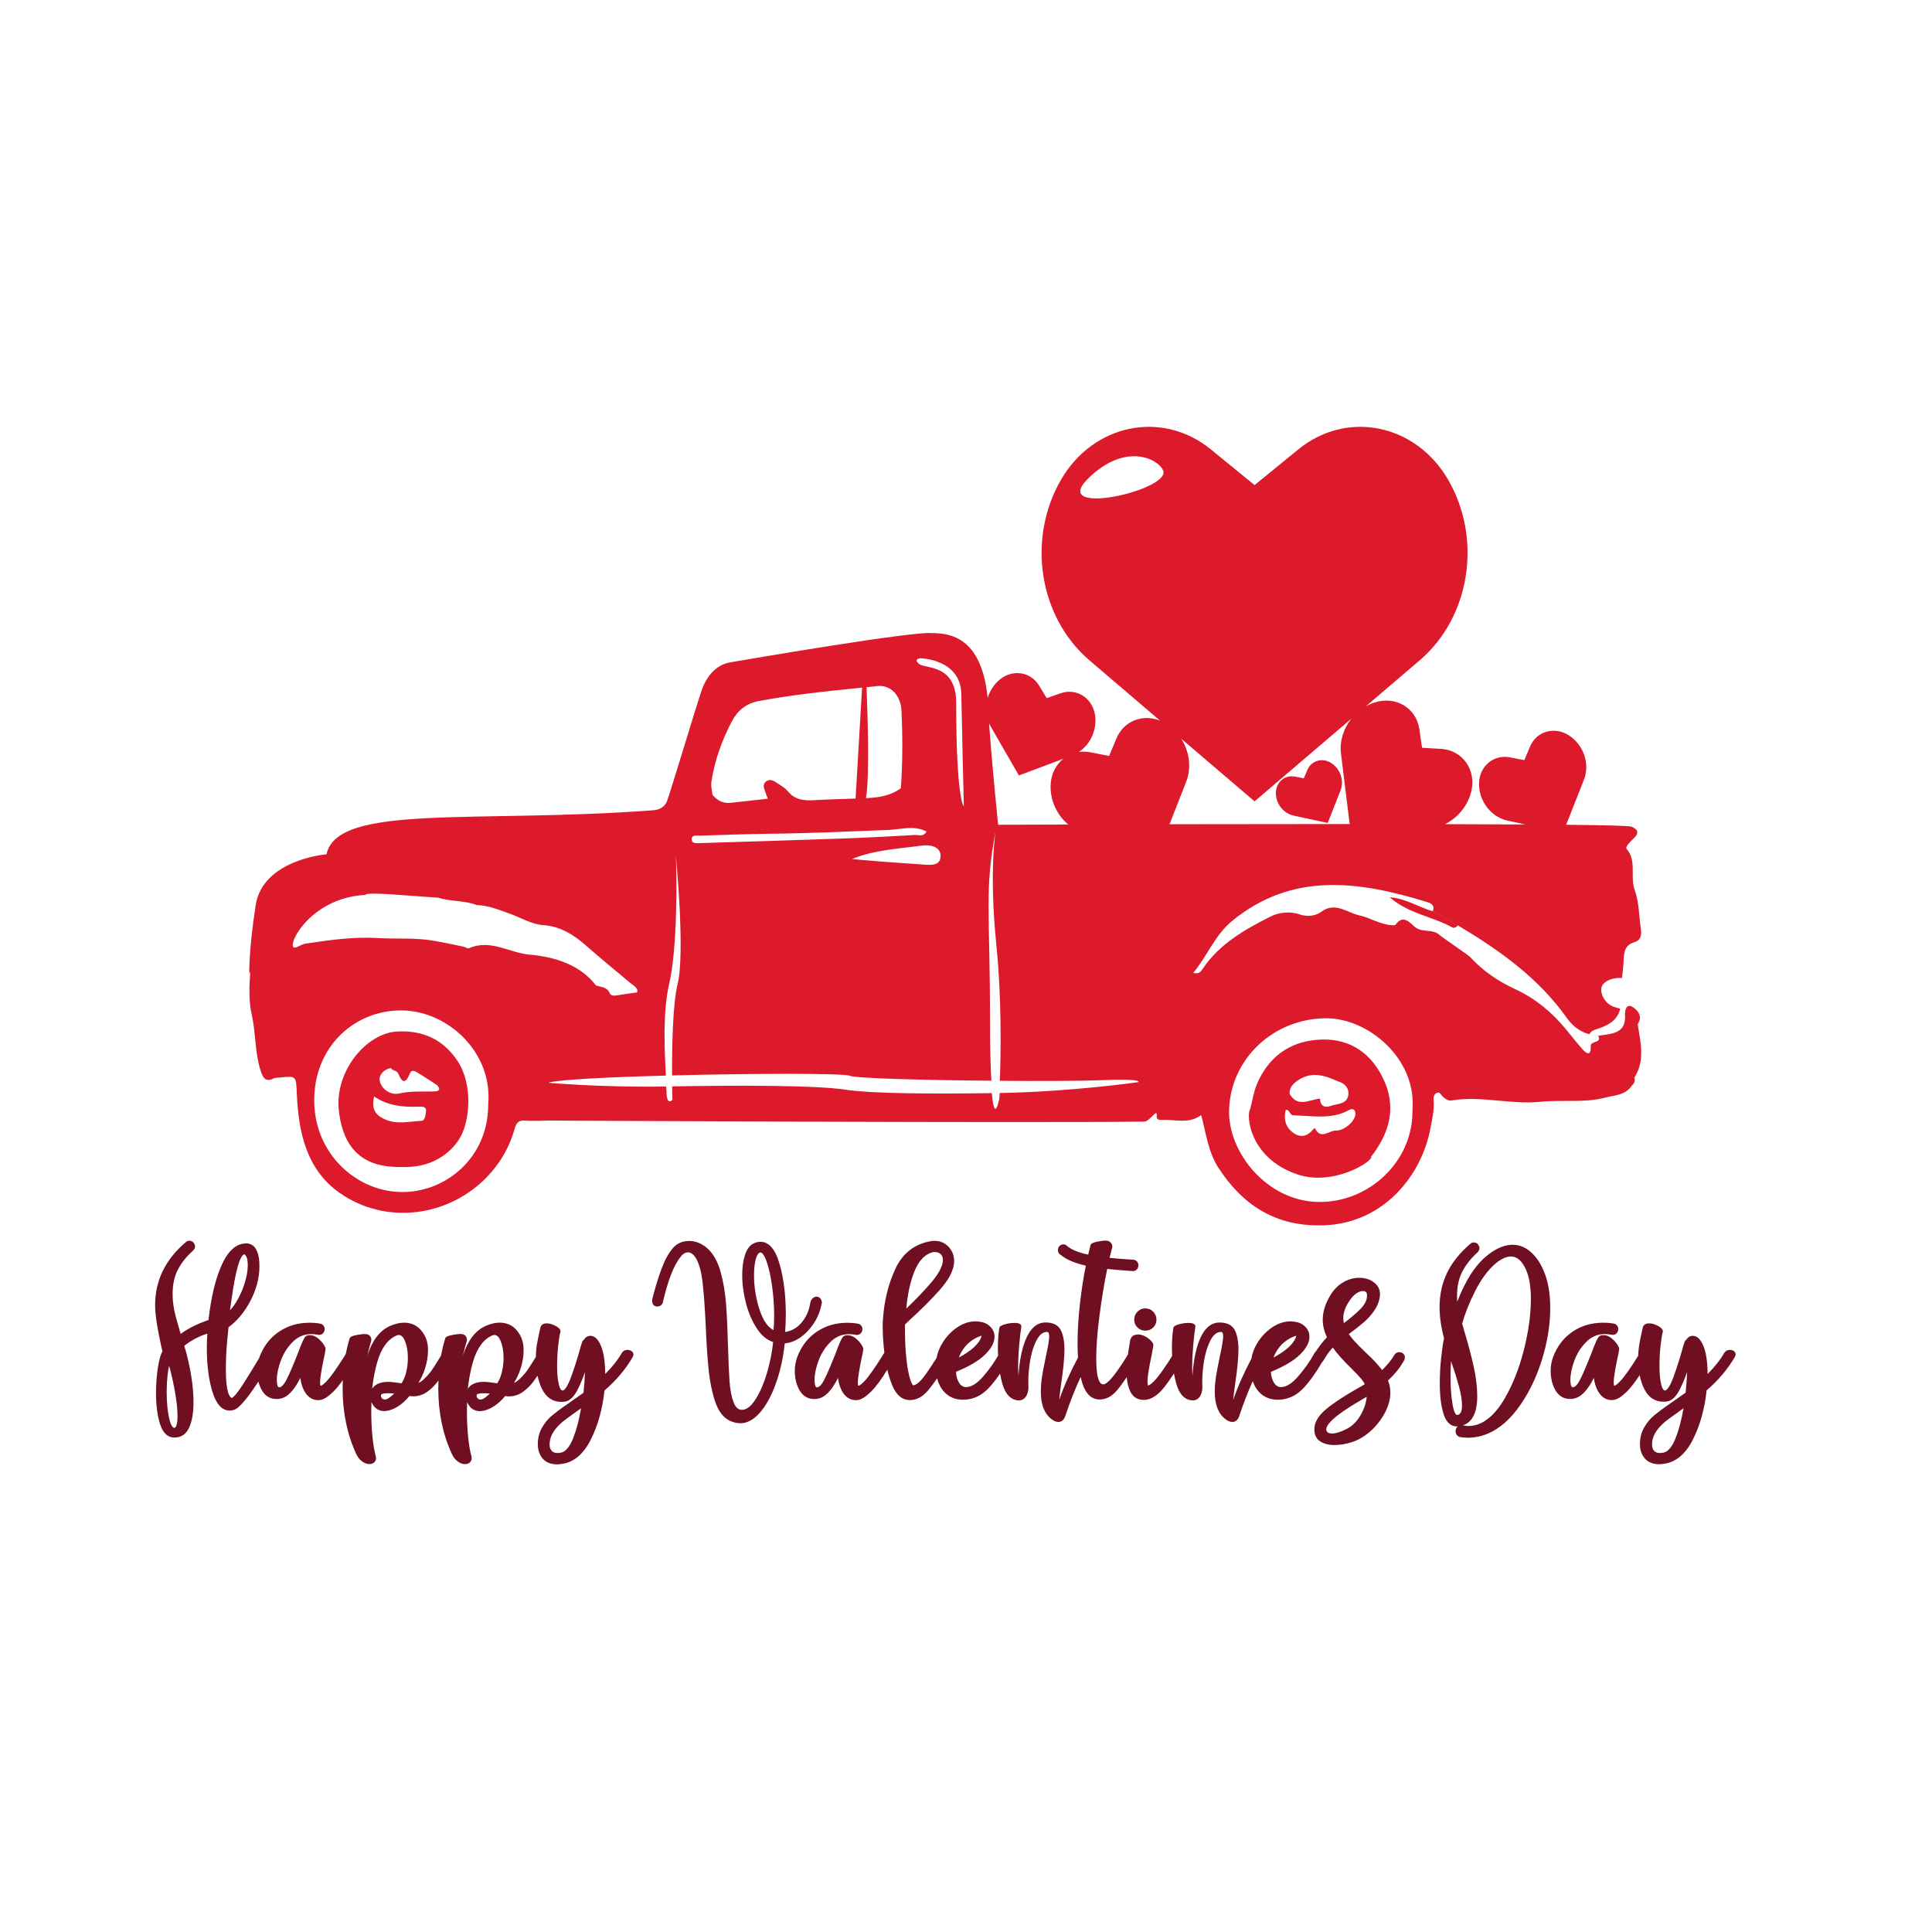 <?xml version="1.0" encoding="utf-8"?>
<!-- Generator: Adobe Illustrator 21.0.0, SVG Export Plug-In . SVG Version: 6.00 Build 0)  -->
<svg version="1.1" id="Mode_Isolation" xmlns="http://www.w3.org/2000/svg" xmlns:xlink="http://www.w3.org/1999/xlink" x="0px"
	 y="0px" viewBox="0 0 600 600" style="enable-background:new 0 0 600 600;" xml:space="preserve">
<style type="text/css">
	.st0{fill:#700F21;}
	.st1{fill:#DD192C;}
</style>
<path class="st0" d="M194.86,419.22c-0.74,0-1.33,0.3-1.73,0.91c-1.21,2.14-2.95,4.35-5.18,6.58c-0.02-4.21-0.55-7.28-1.61-9.37
	c-0.8-1.65-1.81-2.49-3.02-2.49c-0.77,0-1.42,0.38-1.94,1.14c-0.29,0.2-0.5,0.49-0.62,0.86l-0.43,1.36
	c-0.89,3.27-1.87,6.38-2.91,9.25c-1.34,3.7-2.28,4.29-2.57,4.37c-0.53,0.08-0.94-0.49-1.26-1.72c-0.39-1.5-0.58-3.49-0.58-5.92
	c0-1.99,0.11-4.02,0.31-6.03c0.21-2,0.45-3.53,0.74-4.6c0.1-0.83-0.84-1.43-1.55-1.81c-0.97-0.51-1.88-0.77-2.71-0.77
	c-1.48,0-1.89,0.88-2,1.4c-0.47,2.06-0.83,3.8-1.06,5.17c-0.2,1.13-0.31,2.44-0.34,3.86c-0.96,1.58-1.72,2.79-2.29,3.64
	c-0.7,1.07-1.61,2.14-2.7,3.18c-0.6,0.58-1.2,0.99-1.79,1.25c0.83-1.33,1.51-2.78,2.01-4.32c0.65-1.99,0.98-3.93,0.98-5.76
	c0-0.59-0.03-1.04-0.07-1.31c-0.15-1.89-0.88-3.6-2.17-5.07c-1.32-1.5-3.07-2.26-5.19-2.26c-1.38,0-2.86,0.35-4.37,1.03
	c-3.17,1.4-5.54,4.5-7.05,9.21c0.36-1.58,0.75-3.06,1.17-4.41c0.13-0.45,0.1-0.9-0.1-1.32c-0.2-0.44-0.56-0.75-1.02-0.88
	c-0.33-0.11-0.99-0.21-2.94,0.12c-1.97,0.34-2.45,0.69-2.61,1.15c-0.52,1.72-0.95,3.5-1.29,5.32c-1.09,1.79-1.94,3.15-2.55,4.08
	c-0.7,1.07-1.61,2.14-2.7,3.18c-0.6,0.58-1.2,0.99-1.79,1.25c0.83-1.33,1.51-2.78,2.01-4.32c0.65-1.99,0.98-3.93,0.98-5.76
	c0-0.59-0.03-1.04-0.07-1.31c-0.15-1.89-0.88-3.6-2.17-5.07c-1.32-1.5-3.07-2.26-5.19-2.26c-1.38,0-2.86,0.35-4.37,1.03
	c-3.17,1.4-5.54,4.5-7.05,9.21c0.36-1.58,0.75-3.06,1.17-4.41c0.13-0.45,0.1-0.9-0.1-1.32c-0.2-0.44-0.56-0.75-1.02-0.88
	c-0.33-0.11-0.99-0.21-2.94,0.12c-1.97,0.34-2.45,0.69-2.61,1.15c-0.47,1.56-0.87,3.17-1.19,4.81c-0.38,0.66-1.04,1.71-1.99,3.14
	c-0.97,1.48-1.93,2.84-2.85,4.04c-2.11,2.61-2.87,2.7-2.96,2.72c0,0-0.17-0.19-0.17-1.11c0-1.18,0.38-3.61,1.11-7.2
	c0.34-1.49,0.52-2.46,0.57-2.92c0.07-0.44-0.14-0.99-0.69-1.77c-0.47-0.67-1.06-1.29-1.76-1.84c-0.75-0.59-1.55-0.89-2.37-0.89
	c-0.46,0-0.82,0.07-1.04,0.18c-0.29,0.11-0.64,0.4-1.24,1.72c-0.41,0.88-0.94,2.24-1.6,4.01c-1.35,3.45-2.49,6.1-3.39,7.87
	c-0.8,1.58-1.6,2.42-2.3,2.42c-0.66,0-0.73-1.64-0.73-2.35c0-1.76,0.43-3.79,1.27-6.04c0.84-2.24,2.1-4.18,3.74-5.79
	c1.62-1.58,3.49-2.35,5.72-2.35c0.67,0,1.34,0.07,1.99,0.2c0.59,0.13,1.12,0,1.54-0.37c0.39-0.36,0.6-0.85,0.6-1.42
	c0-0.34-0.12-0.69-0.34-1.01c-0.25-0.35-0.6-0.57-1.01-0.64c-1.02-0.19-2.17-0.29-3.41-0.29c-3.52,0-6.7,0.94-9.45,2.8
	c-2.76,1.86-4.79,4.52-6.05,7.9c-0.03,0.09-0.05,0.17-0.08,0.26c-1.62,2.74-3.34,5.54-5.14,8.33c-2.58,4-3.36,4.06-3.42,4.06
	c-0.67-0.29-1.79-1.82-1.79-8.8c0-2.93,0.13-5.83,0.39-8.61c0.26-2.84,0.38-4.05,0.43-4.54c2.69-1.96,4.98-4.71,6.8-8.18
	c1.86-3.56,2.81-7.16,2.81-10.7c0-1.12-0.05-1.93-0.15-2.47c-0.47-3.11-1.81-4.68-3.98-4.68c-3.08,0-5.66,2.31-7.67,6.87
	c-1.91,4.32-3.26,10.02-4.02,16.92c-3.36,1.12-6.26,2.57-8.64,4.3c-0.64-2.12-1.15-3.93-1.53-5.37c-0.41-1.56-0.69-3.02-0.83-4.37
	c-0.09-0.62-0.14-1.54-0.14-2.74c0-2.9,0.56-5.44,1.66-7.53c1.11-2.11,2.67-4.06,4.66-5.82c0.43-0.43,0.65-0.89,0.65-1.36
	c0-0.3-0.12-0.63-0.35-0.97c-0.2-0.35-0.61-0.76-1.45-0.76c-0.42,0-0.8,0.15-1.05,0.41c-6.34,5.34-9.56,11.92-9.56,19.56
	c0,1.29,0.12,2.83,0.36,4.56c0.1,0.91,0.39,2.58,0.89,5.08c0.46,2.29,0.8,3.85,1.03,4.76c-0.55,0.89-1.01,2.49-1.39,4.87
	c-0.4,2.51-0.61,5.21-0.61,8.04c0,3.84,0.42,7.09,1.26,9.67c0.9,2.77,2.38,4.17,4.42,4.17c2.15,0,3.71-1.07,4.65-3.17
	c0.87-1.96,1.31-4.58,1.31-7.79c0-3.77-0.53-8.01-1.56-12.57c-0.31-1.51-0.75-3.18-1.31-4.98c2.22-1.72,4.62-2.98,7.16-3.76
	c-0.1,1.45-0.15,2.93-0.15,4.41c0,5.29,0.58,9.85,1.71,13.57c1.2,3.92,3.01,5.91,5.37,5.91c1.08,0,2.05-0.4,2.9-1.2
	c1.76-1.67,3.78-4.3,6.03-7.82c0.25,0.98,0.61,1.9,1.09,2.73c1.04,1.79,2.57,2.7,4.55,2.7c0.42,0,0.74-0.03,0.92-0.08
	c2.33-0.31,4.46-2.43,6.48-6.48c0.16,1.51,0.56,2.86,1.22,4.06c1.04,1.89,2.5,2.85,4.34,2.85c1.11,0,2.3-0.54,3.52-1.61l1.15-1.01
	c0.92-0.92,1.91-2.14,2.95-3.61c-0.04,0.86-0.06,1.72-0.06,2.59c0,7.41,1.41,14.24,4.2,20.29c0.46,1.02,1.08,1.82,1.83,2.36
	c0.77,0.56,1.53,0.84,2.25,0.84c0.72,0,1.29-0.23,1.68-0.68c0.4-0.47,0.51-1.08,0.32-1.83c-0.41-1.47-0.75-3.44-1-5.86
	c-0.25-2.43-0.38-5.05-0.38-7.79c0-1.06,0.02-2.11,0.07-3.13c0.19,0.52,0.48,1,0.85,1.44c0.78,0.92,1.83,1.39,3.12,1.39
	c0.26,0,0.69-0.05,1.29-0.15l0.05-0.01c2.33-0.62,4.51-2.14,6.49-4.52c0.52,0.07,0.89,0.1,1.11,0.1c1.61,0,3.09-0.47,4.39-1.4
	c1.26-0.89,2.39-2.01,3.36-3.32c0.05-0.06,0.1-0.14,0.14-0.2c-0.03,0.82-0.06,1.65-0.06,2.49c0,7.41,1.41,14.24,4.2,20.29
	c0.46,1.02,1.08,1.82,1.83,2.36c0.77,0.56,1.53,0.84,2.25,0.84s1.29-0.23,1.68-0.68c0.4-0.47,0.51-1.08,0.32-1.83
	c-0.41-1.47-0.75-3.44-1-5.86c-0.25-2.43-0.38-5.05-0.38-7.79c0-1.06,0.02-2.11,0.07-3.13c0.19,0.52,0.48,1,0.85,1.44
	c0.78,0.92,1.83,1.39,3.12,1.39c0.26,0,0.69-0.05,1.29-0.15l0.05-0.01c2.33-0.62,4.51-2.14,6.49-4.52c0.52,0.07,0.89,0.1,1.11,0.1
	c1.61,0,3.09-0.47,4.39-1.4c1.26-0.89,2.39-2.01,3.36-3.32c0.36-0.49,0.77-1.08,1.19-1.71c0.32,1.51,0.79,2.91,1.42,4.17
	c1.31,2.63,3.32,3.96,5.97,3.96c0.5,0,0.88-0.03,1.13-0.08c1.52-0.22,2.85-1.52,4.07-3.99c0.73-1.48,1.46-3.21,2.15-5.15
	c-0.08,2.16-0.24,4.31-0.47,6.4l-5.08,3.58c-1.93,1.31-3.5,2.49-4.69,3.48c-1.22,1.02-2.27,2.29-3.11,3.77
	c-0.87,1.51-1.3,3.24-1.3,5.16c0,1.77,0.51,3.26,1.5,4.43c1.02,1.2,2.54,1.81,4.53,1.81c0.31,0,0.79-0.05,1.48-0.15
	c3.69-0.49,6.72-3.07,9-7.65c2.2-4.42,3.6-9.51,4.19-15.14c3.62-3.09,6.56-6.57,8.76-10.36c0.47-0.84,0.16-1.39-0.07-1.64
	C195.97,419.41,195.48,419.22,194.86,419.22z M148.51,432.86c0.22-0.08,0.69-0.18,1.71-0.18c0.63,0,1.26,0.04,1.88,0.11
	c-0.1,0.09-0.2,0.19-0.31,0.3c-0.47,0.45-0.94,0.83-1.41,1.14c-0.73,0.48-1.5,0.6-2.02,0.05c-0.23-0.25-0.35-0.51-0.35-0.8
	C148.01,433.21,148.09,433,148.51,432.86z M118.8,432.86c0.22-0.08,0.69-0.18,1.71-0.18c0.63,0,1.26,0.04,1.88,0.11
	c-0.1,0.09-0.2,0.19-0.31,0.3c-0.47,0.45-0.94,0.83-1.41,1.14c-0.73,0.48-1.51,0.6-2.02,0.05c-0.23-0.25-0.35-0.51-0.35-0.8
	C118.3,433.21,118.38,433,118.8,432.86z M75.83,389.54c0.46,0.17,0.76,0.83,0.92,1.32c0.13,0.67,0.2,1.37,0.2,2.08
	c0,1.72-0.35,3.66-1.03,5.78c-0.69,2.13-1.57,4.05-2.62,5.72c-0.66,1.05-1.29,1.88-1.89,2.47c0.12-0.88,0.3-2.14,0.56-3.77
	c0.51-3.85,1.15-7.17,1.89-9.86C74.73,390.13,75.52,389.61,75.83,389.54z M54.12,443.44c-0.27,0-0.97-0.29-1.59-3
	c-0.51-2.22-0.76-4.92-0.76-8.01c0-1.99,0.11-3.91,0.31-5.71c0.11-0.97,0.25-1.83,0.43-2.58c0.56,1.94,1.1,4.25,1.61,6.91
	c0.67,3.47,1.01,6.4,1.01,8.7C55.13,442.06,54.75,443.44,54.12,443.44z M117.12,423.14c1.24-4.37,3.26-7.19,6-8.38
	c0.26-0.11,0.5-0.17,0.7-0.17c0.29,0,1.19,0,1.97,1.92c0.58,1.43,0.88,3.19,0.88,5.22c0,1.54-0.18,3.06-0.55,4.52
	c-0.33,1.3-0.8,2.42-1.42,3.35c-1.94-0.3-3.29-0.45-4.12-0.45c-1.04,0-1.93,0.13-2.63,0.38c-1.01,0.32-1.77,0.85-2.26,1.59
	c-0.04,0.06-0.08,0.13-0.12,0.2C115.89,428.39,116.41,425.66,117.12,423.14z M146.83,423.14c1.24-4.37,3.26-7.19,6-8.38
	c0.26-0.11,0.5-0.17,0.7-0.17c0.29,0,1.19,0,1.97,1.92c0.58,1.43,0.88,3.19,0.88,5.22c0,1.54-0.18,3.06-0.55,4.52
	c-0.33,1.3-0.8,2.42-1.42,3.35c-1.94-0.3-3.29-0.45-4.12-0.45c-1.04,0-1.93,0.13-2.63,0.38c-1.01,0.32-1.77,0.85-2.26,1.59
	c-0.04,0.06-0.08,0.13-0.12,0.2C145.6,428.39,146.12,425.66,146.83,423.14z M180.46,437.35c-0.63,3.66-1.46,6.79-2.47,9.31
	c-1.07,2.67-2.33,4.17-3.71,4.46c-0.66,0.11-0.97,0.13-1.11,0.13c-0.83,0-1.44-0.23-1.85-0.7c-0.43-0.49-0.64-1.12-0.64-1.93
	c0-1.39,0.43-2.76,1.29-4.07c0.88-1.35,2.19-2.66,3.91-3.9h0c1.78-1.29,2.84-2.05,3.16-2.29L180.46,437.35z M252.83,410.83
	c1.21-1.88,2.01-3.99,2.4-6.25l0.01-0.07l-0.01-0.08c-0.06-0.54-0.24-0.97-0.54-1.27c-0.62-0.62-1.56-0.65-2.33,0.06
	c-0.37,0.34-0.61,0.8-0.73,1.41c-0.36,2.42-1.3,4.52-2.8,6.24c-1.35,1.55-2.99,2.47-5.01,2.8c0.14-1.56,0.22-3.39,0.22-5.44
	c0-5.84-0.63-11.06-1.89-15.53c-1.31-4.68-3.32-7.05-5.97-7.05c-0.74,0-1.48,0.18-2.21,0.55c-1.16,0.58-2.05,1.79-2.63,3.59
	c-0.55,1.71-0.84,3.79-0.84,6.19c0,2.85,0.4,5.81,1.18,8.8c0.79,3,1.94,5.65,3.42,7.87c1.41,2.12,3.1,3.51,5.01,4.14
	c-0.34,3.19-0.99,6.42-1.94,9.63c-0.99,3.34-2.21,6.13-3.63,8.31c-1.34,2.06-2.73,3.1-4.13,3.1c-1.13,0-1.97-0.74-2.56-2.26
	c-0.66-1.68-1.08-3.82-1.27-6.35c-0.19-2.59-0.35-6.28-0.49-10.99c-0.14-5.32-0.34-9.76-0.6-13.19c-0.26-3.44-0.82-6.78-1.67-9.92
	c-0.87-3.21-2.22-5.67-4.02-7.33c-0.79-0.74-1.7-1.34-2.69-1.76c-1-0.43-2.05-0.64-3.1-0.64c-2.03,0-3.7,0.72-4.98,2.15
	c-1.35,1.54-2.55,3.72-3.58,6.47c-1.01,2.71-1.98,5.86-2.88,9.45c-0.1,0.83,0.02,1.43,0.37,1.82c0.19,0.21,0.54,0.47,1.15,0.47
	c0.77,0,1.35-0.35,1.68-1l0.04-0.12c1.57-6.88,3.43-11.69,5.53-14.29c1.51-1.92,3.25-1.92,4.68,0.23c1.03,1.66,1.75,4.16,2.14,7.42
	c0.4,3.34,0.74,8.03,1.02,13.93c0.23,5.58,0.54,10.21,0.92,13.76c0.38,3.59,1.06,6.85,2.03,9.69c1,2.95,2.53,4.92,4.55,5.88
	c1.1,0.5,2.17,0.75,3.18,0.75c0.71,0,1.38-0.1,2-0.31c1.88-0.64,3.68-2.16,5.33-4.49c1.62-2.29,3.03-5.25,4.19-8.8
	c1.12-3.41,1.9-7.18,2.33-11.2c1.62-0.14,3.23-0.74,4.78-1.79C250.16,414.24,251.62,412.71,252.83,410.83z M236.18,388.97
	c0.27,0,0.98,0.26,1.85,2.67c0.71,1.98,1.29,4.54,1.73,7.64c0.44,3.11,0.66,6.23,0.66,9.29c0,1.71-0.07,3.22-0.2,4.51
	c-1.74-0.88-3.16-2.89-4.21-5.99c-1.22-3.56-1.84-7.3-1.84-11.13c0-2.14,0.22-3.91,0.64-5.26
	C235.08,389.91,235.52,388.97,236.18,388.97z M353.23,407.38c0.67-0.7,1.48-1.05,2.43-1.05c0.99,0,1.83,0.35,2.5,1.05l0,0
	c0.66,0.69,0.99,1.51,0.99,2.45c0,0.94-0.34,1.76-1,2.42c-0.67,0.67-1.5,1-2.49,1c-0.94,0-1.76-0.34-2.42-1
	c-0.66-0.66-1-1.48-1-2.42C352.23,408.9,352.57,408.07,353.23,407.38z M434.58,419.93c-0.66,0-1.18,0.28-1.52,0.83
	c-0.88,1.51-2.17,3.1-3.83,4.73c-1.13-1.54-2.9-3.43-5.27-5.62c-1.35-1.3-2.44-2.4-3.25-3.29c-0.68-0.73-1.29-1.49-1.81-2.26
	c1.88-1.42,3.42-2.63,4.58-3.62c1.28-1.08,2.41-2.35,3.37-3.77c0.98-1.45,1.56-3.02,1.71-4.67c0.11-1.59-0.5-2.91-1.79-3.94
	c-1.24-0.99-2.81-1.49-4.67-1.49c-1.73,0-3.43,0.49-5.06,1.45c-1.62,0.96-3.02,2.43-4.14,4.39c-1.4,2.46-2.11,4.87-2.11,7.17
	c0,1.79,0.44,3.63,1.3,5.46c-1.24,1.31-2.4,2.8-3.5,4.46c-0.15,0.15-0.29,0.32-0.41,0.53c-1.25,2.3-2.91,4.68-4.93,7.05
	c-1.95,2.28-3.78,3.44-5.43,3.44c-0.89,0-1.61-0.45-2.19-1.37c-0.57-0.91-0.89-2.04-0.93-3.37c4.05-1.67,7.06-3.45,8.95-5.29
	c2-1.95,3.01-3.82,3.01-5.56c0-1.12-0.36-2.1-1.08-2.92c-0.7-0.81-1.56-1.35-2.59-1.62c-0.99-0.2-1.69-0.29-2.15-0.29
	c-2.03,0-3.98,0.64-5.8,1.89c-1.79,1.23-3.28,2.79-4.44,4.63c-1.07,1.7-1.72,3.41-1.98,5.09c-2.42,4.57-4.31,8.87-5.64,12.83
	c0.09-1.09,0.28-2.68,0.57-4.74c0.7-4.74,1.06-8.39,1.06-10.85c0-2.56-0.37-4.61-1.11-6.08c-0.8-1.6-2.41-2.41-4.78-2.41
	c-2.72,0-4.84,1.92-6.31,5.69c-1.11,2.86-1.8,6.5-2.07,10.85c-0.06-0.76-0.1-1.7-0.1-2.85c0-2,0.11-4.21,0.32-6.57
	c0.21-2.38,0.43-4.31,0.66-5.7c0.06-0.27,0-0.54-0.17-0.75c-0.3-0.37-0.91-0.54-1.98-0.54c-0.94,0-1.91,0.14-2.89,0.41
	c-0.89,0.25-1.8,0.6-1.8,1.24c-0.28,1.71-0.43,3.8-0.43,6.21c0,0.8,0.03,1.58,0.07,2.35c-0.84,1.45-1.96,3.15-3.35,5.09
	c-2.13,2.97-3.37,3.87-4.1,4.16c0,0-0.21-0.2-0.21-1.31c0-1.46,0.45-4.26,1.33-8.35l0.49-2.74c0.09-0.43-0.14-0.9-0.74-1.53
	c-0.48-0.51-1.09-0.96-1.79-1.34c-1.17-0.62-2.35-0.79-3.55-0.34c-0.38,0.15-0.7,0.53-1.06,1.24l-0.33,1.91
	c-0.17,0.97-0.31,1.89-0.43,2.78c-0.9,1.56-2.04,3.33-3.42,5.27h0c-1.49,2.1-2.72,3.4-3.67,3.88c-0.21,0.1-0.41,0.15-0.61,0.15
	c-0.8,0-2.14-1.04-2.14-7.98c0-3.76,0.35-8.36,1.05-13.66c0.67-5.13,1.47-9.9,2.36-14.2c2.11,0.22,4.75,0.44,7.8,0.65
	c0.48,0.07,0.94-0.07,1.32-0.42c0.37-0.34,0.56-0.77,0.56-1.17c0.07-0.47-0.06-0.92-0.36-1.3c-0.29-0.36-0.69-0.58-1.2-0.65
	l-1.53-0.07c-2.69-0.19-4.65-0.36-5.85-0.49l0.75-3.01c0.15-0.39,0.21-0.98-0.3-1.61c-0.38-0.48-0.92-0.73-1.55-0.73
	c-0.79,0-1.71,0.11-2.75,0.33c-1.29,0.27-1.87,0.55-2.07,1.07l-0.72,2.95c-3.23-0.68-5.53-1.66-6.83-2.93l-0.13-0.09
	c-0.41-0.21-0.86-0.23-1.34-0.06c-0.49,0.18-0.83,0.53-0.95,0.96c-0.2,0.46-0.21,0.92-0.04,1.36c0.16,0.42,0.46,0.73,0.88,0.93
	c1.63,1.37,4.21,2.46,7.68,3.26c-0.71,3.4-1.31,7.28-1.8,11.53c-0.52,4.49-0.78,8.76-0.78,12.7c0,1.52,0.05,2.94,0.14,4.29
	c-2.51,4.71-4.47,9.13-5.84,13.2c0.09-1.09,0.28-2.68,0.57-4.74c0.71-4.74,1.06-8.39,1.06-10.85c0-2.56-0.37-4.61-1.11-6.08
	c-0.8-1.6-2.41-2.41-4.78-2.41c-2.72,0-4.84,1.92-6.31,5.69c-1.11,2.86-1.8,6.5-2.07,10.85c-0.06-0.76-0.1-1.69-0.1-2.84
	c0-2,0.11-4.21,0.31-6.57c0.21-2.38,0.43-4.3,0.66-5.7c0.06-0.27,0-0.54-0.17-0.75c-0.3-0.37-0.91-0.54-1.98-0.54
	c-0.94,0-1.91,0.14-2.89,0.41c-0.89,0.25-1.8,0.6-1.8,1.24c-0.28,1.71-0.43,3.8-0.43,6.21c0,0.79,0.03,1.54,0.07,2.3
	c-1.19,2.08-2.69,4.2-4.51,6.33c-1.95,2.28-3.78,3.44-5.44,3.44c-0.89,0-1.61-0.45-2.19-1.37c-0.57-0.91-0.88-2.04-0.93-3.37
	c4.05-1.67,7.06-3.45,8.95-5.29c2-1.95,3.01-3.82,3.01-5.56c0-1.12-0.36-2.1-1.08-2.92c-0.7-0.81-1.56-1.35-2.59-1.62
	c-0.99-0.2-1.69-0.29-2.15-0.29c-2.03,0-3.98,0.64-5.8,1.89c-1.79,1.23-3.28,2.79-4.44,4.63c-1.02,1.61-1.65,3.22-1.93,4.81
	c-0.91,1.48-2,3.14-3.27,4.95c-1.93,2.76-3.17,3.47-3.96,3.6c0,0-0.39-0.09-0.93-1.74c-0.5-1.53-0.91-3.68-1.21-6.4
	c-0.3-2.73-0.45-5.67-0.45-8.74v-2.02l1.37-1.31c3.75-3.42,6.94-6.61,9.47-9.48c2.6-2.93,4.06-5.61,4.36-7.99l0.07-0.89
	c0-1.73-0.58-3.23-1.73-4.45c-1.16-1.23-2.6-1.86-4.3-1.86c-0.51,0-0.89,0.03-1.15,0.08c-5.09,0.87-8.81,3.76-11.06,8.58
	c-2.2,4.71-3.51,10.05-3.88,15.83c-0.05,0.4-0.07,1.14-0.07,2.25c0,2.47,0.18,5.16,0.52,8.02c-0.08,0.1-0.17,0.19-0.24,0.31
	c-0.37,0.65-1.05,1.73-2.02,3.21c-0.97,1.48-1.93,2.84-2.85,4.04c-2.11,2.61-2.87,2.7-2.96,2.72c0,0-0.17-0.19-0.17-1.11
	c0-1.18,0.38-3.61,1.11-7.2c0.34-1.49,0.52-2.46,0.57-2.92c0.07-0.44-0.14-0.99-0.69-1.77c-0.47-0.67-1.06-1.29-1.76-1.84
	c-0.75-0.59-1.55-0.89-2.37-0.89c-0.46,0-0.82,0.07-1.04,0.18c-0.29,0.11-0.64,0.4-1.24,1.72c-0.41,0.88-0.94,2.24-1.6,4.01
	c-1.35,3.45-2.49,6.1-3.39,7.87c-0.8,1.58-1.6,2.42-2.3,2.42c-0.66,0-0.73-1.64-0.73-2.35c0-1.76,0.43-3.79,1.27-6.04
	c0.84-2.24,2.1-4.18,3.74-5.79c1.62-1.58,3.49-2.35,5.72-2.35c0.67,0,1.34,0.07,1.99,0.2c0.59,0.13,1.13,0,1.54-0.37
	c0.39-0.36,0.6-0.85,0.6-1.42c0-0.34-0.12-0.69-0.34-1.01c-0.25-0.35-0.6-0.57-1.01-0.64c-1.02-0.19-2.17-0.29-3.41-0.29
	c-3.52,0-6.7,0.94-9.45,2.8c-2.76,1.86-4.79,4.52-6.05,7.9c-0.49,1.32-0.74,2.76-0.74,4.27c0,2.29,0.5,4.31,1.48,6.01
	c1.04,1.79,2.57,2.7,4.55,2.7c0.42,0,0.74-0.03,0.92-0.08c2.33-0.31,4.46-2.43,6.48-6.48c0.16,1.51,0.56,2.86,1.22,4.06
	c1.04,1.89,2.5,2.85,4.34,2.85c1.11,0,2.3-0.54,3.52-1.61l1.15-1.01c1.52-1.52,3.23-3.83,5.07-6.85c0.42,1.8,0.95,3.48,1.59,4.99
	c1.16,2.72,2.77,4.2,4.8,4.41c0.23,0.03,0.46,0.04,0.69,0.04c2.03,0,3.9-1.01,5.59-3.01c0.9-1.07,1.84-2.33,2.8-3.77
	c0.37,1.5,0.99,2.8,1.87,3.87c1.53,1.86,3.6,2.8,6.15,2.8c3.1,0,5.83-1.25,8.1-3.73c1.15-1.25,2.29-2.71,3.43-4.38
	c0.2,1.11,0.43,2.18,0.72,3.18c0.98,3.36,2.71,5.09,5.13,5.14c0.99,0,1.8-0.51,2.34-1.47c0.5-0.89,0.7-2.03,0.6-3.39
	c-0.09-1.79,0.05-4.04,0.42-6.69c0.37-2.63,1.05-4.97,2.03-6.95c0.92-1.86,2.02-2.76,3.36-2.76c0.18,0,0.66,0,0.66,1.43
	c0,0.94-0.35,3.04-1.04,6.22c-0.52,2.44-0.91,4.5-1.17,6.12c-0.26,1.64-0.39,3.26-0.39,4.84c0,4.01,1.14,6.88,3.38,8.52
	c0.7,0.54,1.41,0.82,2.09,0.82c0.69,0,1.62-0.32,2.13-1.85c1.44-4.35,3.04-8.39,4.77-12.11c0.16,0.72,0.34,1.4,0.54,2.03
	c1.06,3.28,2.87,4.95,5.37,4.95c1.99,0,3.82-0.98,5.44-2.9c0.88-1.05,1.88-2.4,2.96-4.02c0.14,1.75,0.51,3.25,1.11,4.47
	c0.85,1.72,2.26,2.59,4.21,2.59c2.19,0,4.37-1.4,6.48-4.15c0.97-1.26,1.93-2.62,2.87-4.05c0.2,1.12,0.43,2.2,0.73,3.21
	c0.98,3.36,2.71,5.09,5.13,5.14c0.99,0,1.8-0.51,2.34-1.47c0.5-0.89,0.7-2.03,0.6-3.39c-0.09-1.79,0.05-4.04,0.42-6.69
	c0.37-2.63,1.05-4.97,2.03-6.95c0.92-1.86,2.02-2.76,3.36-2.76c0.18,0,0.66,0,0.66,1.43c0,0.94-0.35,3.03-1.04,6.22
	c-0.52,2.45-0.91,4.5-1.17,6.12c-0.26,1.63-0.39,3.26-0.39,4.84c0,4.01,1.14,6.88,3.38,8.52c0.7,0.54,1.41,0.82,2.09,0.82
	c0.69,0,1.62-0.32,2.13-1.85c1.28-3.85,2.68-7.46,4.19-10.82c0.38,1.12,0.91,2.12,1.61,2.97c1.53,1.86,3.6,2.8,6.15,2.8
	c3.1,0,5.83-1.25,8.11-3.73c1.9-2.06,3.79-4.71,5.65-7.92c0.15-0.14,0.3-0.3,0.44-0.53c0.95-1.66,1.92-3.01,2.9-4.01
	c1.33,1.87,3.24,4.02,5.69,6.38c1.34,1.34,2.38,2.43,3.07,3.24c0.53,0.62,0.92,1.2,1.16,1.74c-0.48,0.32-1.12,0.7-1.93,1.14
	c-4.32,2.44-7.7,4.66-10.04,6.6c-2.44,2.02-3.68,4.13-3.68,6.26c0,1.74,0.63,3.02,1.87,3.8c1.16,0.73,2.61,1.1,4.3,1.1
	c1.74,0,3.54-0.29,5.36-0.87c1.99-0.58,3.94-1.71,5.8-3.35c1.85-1.63,3.37-3.54,4.52-5.67c1.16-2.16,1.75-4.32,1.75-6.42
	c0-1.34-0.25-2.59-0.73-3.74c2.11-1.93,3.8-4.04,5.01-6.25c0.16-0.23,0.23-0.54,0.23-0.93c0-0.49-0.19-0.9-0.55-1.19
	C435.43,420.06,435.03,419.93,434.58,419.93z M424.44,433.78c-0.13,1.71-0.7,3.51-1.7,5.36c-1.19,2.19-2.75,3.77-4.66,4.7
	c-1.79,0.9-3.28,1.35-4.41,1.35c-1.34,0-1.6-0.61-1.73-0.89c0,0-0.05-0.09-0.05-0.41c0-1.3,1.88-3.94,10.86-9.11
	C423.41,434.4,423.98,434.07,424.44,433.78z M424.54,402.37c0,1.35-0.66,2.72-1.96,4.06c-1.27,1.31-3.03,2.82-5.23,4.48
	c-0.12-0.51-0.18-1.04-0.18-1.57c0-1.76,0.65-3.57,1.96-5.41c0.66-1.01,1.38-1.78,2.13-2.27c0.73-0.48,1.4-0.72,1.99-0.72
	c0.36,0,0.65,0.08,0.89,0.25c0.2,0.15,0.31,0.32,0.36,0.65C424.5,401.86,424.54,401.99,424.54,402.37z M395.49,421.59
	c0.42-1.12,1.02-2.18,1.78-3.15c1.02-1.31,2.35-2.36,3.97-3.12c0.76-0.38,1.1-0.44,1.26-0.49c0,0,0.01,0.02,0.01,0.08
	c0,0.22-0.08,0.62-0.49,1.29C400.96,418.03,398.77,419.85,395.49,421.59z M297.77,421.59c0.42-1.12,1.02-2.17,1.78-3.15
	c1.02-1.31,2.35-2.36,3.97-3.12c0.76-0.38,1.1-0.44,1.26-0.49c0,0,0.01,0.02,0.01,0.08c0,0.22-0.08,0.62-0.49,1.29
	C303.24,418.03,301.05,419.85,297.77,421.59z M281.46,406.38c0.38-4.36,1.2-8.16,2.43-11.31c1.31-3.36,3.17-5.42,5.55-6.13
	c0.23-0.08,0.55-0.11,0.96-0.11c0.82,0,1.47,0.3,1.96,0.9c0.31,0.43,0.46,0.93,0.46,1.52c0,1.83-1.18,4.15-3.5,6.9
	C287.15,400.71,284.51,403.48,281.46,406.38z M475.42,388.84c-3.79-3.4-8.77-3.02-14.02,1.44c-2.15,1.86-4.06,4.28-5.68,7.19
	c-1.22,2.19-2.28,4.47-3.15,6.79c-0.04-0.61-0.07-1.23-0.07-1.88c0-2.9,0.56-5.44,1.66-7.53c1.12-2.12,2.68-4.09,4.66-5.89
	c0.43-0.43,0.65-0.89,0.65-1.37c0-0.3-0.12-0.62-0.35-0.97c-0.2-0.35-0.61-0.76-1.45-0.76c-0.42,0-0.8,0.15-1.05,0.41
	c-3.28,2.81-5.72,5.87-7.25,9.09c-1.53,3.22-2.3,6.77-2.3,10.54c0,3,0.47,6.27,1.39,9.72c-0.28,1.17-0.57,3.1-0.86,5.74
	c-0.31,2.75-0.46,5.51-0.46,8.19c0,3.98,0.41,7.25,1.22,9.71c0.85,2.58,2.3,3.83,4.36,3.73c-0.27,0.22-0.46,0.49-0.54,0.79
	c-0.2,0.46-0.2,0.95-0.01,1.43c0.2,0.49,0.57,0.85,1.19,1.07c0.87,0.14,1.73,0.22,2.55,0.22c1.35,0,2.75-0.2,4.16-0.58
	c4.09-1.15,7.8-3.91,11.05-8.18c3.21-4.23,5.76-9.26,7.58-14.95c1.82-5.68,2.74-11.27,2.74-16.6c0-4.61-0.7-8.52-2.08-11.61
	C478.39,392.24,477.07,390.32,475.42,388.84z M452.55,439.43c-0.41,0.05-0.99-0.76-1.42-3.15c-0.44-2.44-0.66-5.34-0.66-8.63
	c0-2,0.06-3.64,0.17-4.91c0.97,2.77,1.79,5.37,2.43,7.73c0.64,2.34,0.97,4.37,0.97,6.05C454.04,439.27,452.92,439.39,452.55,439.43z
	 M458.77,433.63c0-2.89-0.38-6.05-1.14-9.41c-0.75-3.33-1.73-6.99-2.89-10.88l-0.66-2.25c0.84-3.06,2.18-6.44,4-10.07
	c1.84-3.65,3.95-6.52,6.27-8.53c3.39-2.88,6.27-3.02,8.27-0.4c1,1.32,1.74,2.99,2.19,4.97c0.41,1.78,0.62,3.92,0.62,6.36
	c0,4.77-0.73,10.08-2.17,15.78c-1.44,5.7-3.45,10.8-6,15.17c-2.5,4.3-5.34,7-8.42,8.03c-1.82,0.55-3.16,0.55-4.3,0.29
	c-0.06-0.02-0.12-0.04-0.17-0.06C457.3,441.63,458.77,438.61,458.77,433.63z M538.68,419.78c-0.34-0.37-0.83-0.56-1.45-0.56
	c-0.74,0-1.33,0.3-1.74,0.91c-1.21,2.14-2.95,4.35-5.18,6.58c-0.02-4.21-0.55-7.28-1.61-9.37c-0.8-1.65-1.81-2.49-3.02-2.49
	c-0.53,0-1.29,0.2-1.94,1.14c-0.29,0.2-0.5,0.49-0.62,0.86l-0.43,1.36c-0.88,3.25-1.86,6.36-2.91,9.25
	c-1.34,3.7-2.28,4.29-2.58,4.37c-0.51,0.08-0.94-0.49-1.26-1.72c-0.39-1.5-0.58-3.49-0.58-5.92c0-1.99,0.11-4.02,0.31-6.03
	c0.21-2,0.45-3.52,0.74-4.6c0.1-0.83-0.83-1.43-1.55-1.81c-0.97-0.51-1.88-0.77-2.71-0.77c-1.48,0-1.89,0.88-2,1.4
	c-0.47,2.08-0.83,3.82-1.06,5.17c-0.18,1.05-0.29,2.23-0.34,3.52c-0.39,0.64-0.93,1.49-1.62,2.54c-0.97,1.48-1.94,2.85-2.85,4.04
	c-2.11,2.61-2.87,2.7-2.96,2.72c0,0-0.17-0.19-0.17-1.11c0-1.18,0.37-3.61,1.11-7.2c0.34-1.49,0.52-2.46,0.57-2.92
	c0.07-0.44-0.14-0.99-0.69-1.77c-0.47-0.67-1.06-1.29-1.76-1.84c-0.75-0.59-1.55-0.89-2.37-0.89c-0.46,0-0.82,0.06-1.05,0.18
	c-0.29,0.12-0.64,0.4-1.24,1.72c-0.41,0.89-0.95,2.24-1.6,4.01c-1.36,3.46-2.5,6.11-3.39,7.87c-0.8,1.58-1.59,2.42-2.3,2.42
	c-0.66,0-0.73-1.64-0.73-2.35c0-1.76,0.43-3.79,1.27-6.04c0.84-2.24,2.1-4.18,3.74-5.79c1.62-1.58,3.49-2.35,5.72-2.35
	c0.67,0,1.34,0.07,2,0.2c0.59,0.13,1.12,0,1.54-0.37c0.39-0.36,0.6-0.85,0.6-1.42c0-0.34-0.12-0.68-0.34-1.01
	c-0.25-0.35-0.6-0.57-1.01-0.64c-1.02-0.19-2.16-0.29-3.41-0.29c-3.52,0-6.7,0.94-9.45,2.8c-2.76,1.86-4.79,4.52-6.05,7.9
	c-0.49,1.32-0.74,2.76-0.74,4.27c0,2.29,0.5,4.31,1.48,6.01c1.04,1.79,2.57,2.7,4.55,2.7c0.42,0,0.74-0.03,0.92-0.08
	c2.33-0.31,4.46-2.43,6.48-6.48c0.16,1.51,0.56,2.86,1.22,4.06c1.04,1.89,2.5,2.85,4.34,2.85c1.11,0,2.3-0.54,3.52-1.61l1.15-1.01
	c1.22-1.22,2.55-2.94,3.97-5.11c0.32,1.55,0.79,2.98,1.43,4.27c1.31,2.63,3.32,3.96,5.97,3.96c0.51,0,0.88-0.03,1.13-0.08
	c1.52-0.22,2.85-1.52,4.07-3.99c0.73-1.48,1.46-3.21,2.15-5.14c-0.08,2.16-0.24,4.31-0.47,6.4l-5.08,3.58
	c-1.93,1.31-3.5,2.49-4.69,3.48c-1.22,1.02-2.27,2.29-3.11,3.77c-0.87,1.51-1.3,3.24-1.3,5.16c0,1.77,0.51,3.26,1.5,4.43
	c1.02,1.2,2.54,1.81,4.53,1.81c0.31,0,0.8-0.05,1.48-0.15c3.69-0.49,6.72-3.07,9-7.65c2.2-4.42,3.61-9.51,4.19-15.14
	c3.61-3.09,6.56-6.57,8.76-10.36C539.23,420.58,538.91,420.04,538.68,419.78z M522.83,437.35c-0.63,3.66-1.46,6.79-2.47,9.31
	c-1.07,2.67-2.33,4.17-3.71,4.46c-0.66,0.11-0.97,0.13-1.11,0.13c-0.83,0-1.44-0.23-1.85-0.7c-0.43-0.49-0.64-1.12-0.64-1.93
	c0-1.39,0.43-2.76,1.29-4.07c0.88-1.35,2.19-2.66,3.91-3.9c1.78-1.29,2.84-2.05,3.17-2.29L522.83,437.35z"/>
<path class="st1" d="M431.61,278.66c5.12,0.38,8.99,3.12,13.36,4.33c2.6,1.47,5.21,2.95,7.81,4.42c-0.5,0.46-1.12,0.96-1.75,0.61
	C444.87,284.59,437.44,283.8,431.61,278.66z M142.09,329.49c4.79,7.25,3.79,18.15,1.07,23.3c-2.4,4.55-8.01,9.57-17.18,9.65
	c-6.45,0.06-18.85,0.05-20.75-17.58c-1.33-12.3,8.59-23.9,17.9-24.5C131.29,319.85,137.7,322.84,142.09,329.49z M108.64,354.56
	c-0.16-0.25-0.32-0.5-0.49-0.75c-0.22-0.82-0.45-1.63-1.12-2.1c0.67,0.47,0.9,1.28,1.12,2.1
	C108.31,354.06,108.48,354.31,108.64,354.56z M122.45,330.81c0.16-0.01,0.33,0.01,0.52,0.05c0.53,0.01,1.05,0,1.58,0
	c-0.53,0-1.05,0.01-1.58,0C122.78,330.82,122.61,330.8,122.45,330.81z M130.12,343.69c-4.83,0.15-9.56-0.16-13.95-3.2
	c-0.7,3.34-0.14,5.47,3.13,7.02c3.9,1.86,7.74,0.74,11.59,0.58c1.16-0.05,1.27-1.88,1.41-2.95
	C132.49,343.6,131.18,343.66,130.12,343.69z M135.73,337c-0.07-0.84-0.23-1.57-0.48-2.22C135.5,335.42,135.66,336.16,135.73,337
	c-1.94-1.25-3.85-2.55-5.83-3.74c-0.83-0.5-2.04-1.33-2.61,0.12c-1.2,3.03-2.34,3.18-3.56,0.12c-0.47-1.18-1.86-0.87-2.36-1.83
	c-2.4,0.52-4,2.43-3.34,4.41c0.78,2.37,3.35,4.11,5.99,3.5c3.7-0.85,7.36-0.5,11.04-0.63C136.66,338.89,136.73,338.08,135.73,337z
	 M415.87,338.92c-0.05-0.04-0.1-0.06-0.16-0.09c0.07,0.09,0.15,0.18,0.22,0.28C415.91,339.04,415.91,338.95,415.87,338.92z
	 M429.3,334.42c4.59,9.03,2.42,17.26-3.54,24.87c1.04,0.97-11.42,9.45-23.14,5.33c-14.67-5.15-15.7-18.35-14.33-20.28
	c0.66-2.54,1.03-5.2,2.04-7.6c3.46-8.23,9.79-13.08,18.65-13.82C418.15,322.16,425.12,326.18,429.3,334.42z M400.46,339.62
	c2.49,4.53,6.18,1.85,9.47,1.57l0.04,0.05c-0.02,2.24,1.56,2.88,3.14,2.26c2.04-0.8,5.2-0.42,5.62-3.46
	c0.29-2.11-1.09-3.66-3.27-4.24c-3.96-1.79-7.94-3.11-12.08-0.48C401.79,336.34,400.47,337.53,400.46,339.62z M420.92,345.69
	c-0.1-1.38-1.1-1.43-2-0.94c-5.49,3.03-11.32,1.75-17.1,1.63c-1.5-0.03-1.06-1.73-2.5-1.73c-0.82,3.28,0.14,5.81,2.72,7.42
	c2.09,1.31,4.17,0.7,5.73-1.3c0.14-0.18,0.38-0.3,0.58-0.44c1.8,3.82,4.37,0.7,6.6,0.77C417.54,351.16,421.1,348.08,420.92,345.69z
	 M507.57,334.66c0.24,0.97,0.04,1.8-0.77,2.45c-1.98,3.04-5.36,3-8.35,3.78c-6.58,1.71-13.34,0.58-20,1.28
	c-9.22,0.96-18.41-1.96-27.66-0.41c-1.09,0.18-1.99-0.5-2.79-1.26c-0.52-0.49-0.83-1.57-1.83-1.07c-0.94,0.47-1.02,1.4-0.94,2.38
	c0.23,2.8-0.43,5.52-0.92,8.24c-2.76,15.27-14.73,29.56-32.57,30.45c-15.86,0.79-26.13-6.72-33.34-17.82
	c-3.23-4.98-3.8-10.65-5.36-16.38c-3.93,2.92-8.24,1.21-12.35,1.52c-0.68,0.05-1.55-0.22-1.47-0.96c0.34-3.27-1.95,1.44-3.92,1.46
	C319.5,348.8,170.23,348,170.23,348s-4.76,0.19-7.12,0.01c-2-0.16-2.76,0.66-3.26,2.48c-1.59,5.7-4.48,10.73-8.57,14.98
	c-12.04,12.51-31.56,15.07-45.91,4.91c-10.24-7.25-12.65-18.78-13.18-30.55c-0.26-5.73,0.03-5.74-5.61-5.17
	c-0.52,0.05-1.11,0.02-1.56,0.24c-2.66,1.3-3.41-0.3-4.1-2.44c-1.79-5.59-1.45-11.5-2.71-17.18c-0.98-4.44-0.84-8.95-0.48-13.45
	l-0.32,0.55c0,0-0.2-6.94,1.98-21.21c2.18-14.28,22.01-15.86,22.01-15.86c3.37-15.86,46.39-9.52,101.49-13.68
	c1.3-0.08,3.51-0.67,4.3-2.96c1.8-5.2,8.36-27.24,10.66-34.12c1.6-4.78,4.76-8.13,8.86-8.84c3.31-0.57,58.32-10.05,63.1-9.06
	c0.01-0.02,0.02-0.03,0.03-0.05c4.92,0.17,15,0.98,16.89,20.18c0.63-2.15,1.87-4.15,3.66-5.66h0c4.01-3.38,9.66-2.56,12.3,1.78
	l2.37,3.91l4.32-1.51c4.79-1.68,9.68,1.29,10.63,6.44l0,0c0.85,4.61-1.25,9.32-4.96,11.8c1.15-0.17,2.35-0.15,3.59,0.09l5.81,1.14
	l2.28-5.46c2.27-5.44,8.2-7.68,13.56-5.49l-21.96-18.76c-15.64-13.36-19.48-37.59-8.88-55.98l0,0
	c10.06-17.45,31.49-21.83,46.58-9.52l13.59,11.08l13.59-11.08c15.1-12.31,36.52-7.93,46.58,9.52v0c10.6,18.39,6.76,42.63-8.88,55.98
	l-16.79,14.34c0.9-0.52,1.86-0.95,2.88-1.27l0,0c6.48-2.05,12.81,1.74,13.77,8.24l0.86,5.86l5.91,0.34
	c6.56,0.38,10.9,6.35,9.43,12.98l0,0c-1.02,4.61-4.19,8.41-8.21,10.4c9.01,0.02,17.47,0.06,24.99,0.1l-5.52-1.19
	c-5.24-1.13-9.1-6.21-8.9-11.74v0c0.18-5.24,4.59-8.88,9.57-7.92l4.49,0.86l1.78-4.22c1.97-4.68,7.45-6.32,11.91-3.56h0
	c4.7,2.91,6.78,8.94,4.81,13.92l-5.51,13.94c11.95,0.13,19.62,0.31,20.28,0.58c2.28,0.93,2.31,2.21,0.58,3.76
	c-1,0.89-2.54,2.61-2.11,3.11c3.3,3.8,1.01,8.56,2.52,12.73c1.39,3.84,1.34,8.19,1.94,12.32c0.25,1.73-0.07,3.39-1.86,3.9
	c-3.05,0.87-3.42,3.08-3.5,5.68c-0.06,1.84-0.33,3.67-0.51,5.51c-2.15-0.14-4.29,0.32-5.75,1.8c-1.68,1.71-0.15,5.5,2.57,6.88
	c0.81,0.41,1.75,0.57,2.63,0.85c-0.91,3.81-3.98,5.28-7.22,6.31c-1.08,0.34-1.85,0.68-2.37,1.62c-2.97-0.78-5.29-2.65-6.97-5.03
	c-8.84-12.49-20.96-21.06-33.83-28.77c-2.6-1.47-5.21-2.95-7.81-4.42c0.82-2.15-1.02-2.62-2.23-2.98
	c-20.88-6.35-41.46-9.28-60.14,6.05c-5.25,4.31-7.61,10.75-12.03,16.1c1.88,0.5,2.45-0.54,2.96-1.3
	c5.18-7.7,12.99-12.12,20.91-16.14c2.6-1.31,5.98-1.85,9.4-0.66c1.81,0.63,4.59,0.54,6.4-0.82c4.38-3.3,8.02,0.2,11.89,1.05
	c3.31,0.73,6.27,2.69,9.72,3.03c0.52,0.05,1.34,0.15,1.53-0.12c2.4-3.35,4.51-0.57,6,0.68c2.35,1.96,5.54,0.45,7.76,2.56
	c0.79,0.75,8.75,6.05,9.54,6.91c3.88,4.24,8.67,7.45,13.74,9.79c6.29,2.91,11.31,7.03,15.65,12.23c1.77,2.11,3.43,4.31,5.26,6.38
	c1.34,1.52,2.84,2.44,2.68-0.83c-0.09-1.84,3.57-0.74,2.32-3.24c4.1-0.65,8.88-0.47,8.31-6.82c0.19-2.93,1.56-3.06,3.43-1.3
	c1.35,1.27,1.7,2.86,0.52,4.52C509.47,323.69,510.98,329.32,507.57,334.66c-0.35-0.06-0.62-0.2-0.85-0.37
	C506.95,334.47,507.22,334.61,507.57,334.66z M307.18,224.67c0.7,10.83,2.79,31.47,2.79,31.47s8.41-0.03,21.76-0.08
	c-3.45-2.93-5.61-7.43-5.46-12.19l0,0c0.11-3.45,1.63-6.35,3.94-8.22l-13.78,5.18l-8.78-15.25
	C307.48,225.29,307.32,224.99,307.18,224.67z M285.45,206.21c1.98,1.59,11.5-0.08,11.5,12.09c0,30.33,2.38,32.12,2.38,32.12
	s-0.59-23.99-0.79-34.89c-0.2-10.9-12.69-11.1-12.69-11.1S283.47,204.63,285.45,206.21z M286.16,262.62
	c-5.66,0.83-14.68,1.23-21.56,4.17c7.02,0.66,16,1.3,21.78,1.68c2.35,0.15,5.89,0.67,5.72-2.86
	C291.97,262.72,288.5,262.27,286.16,262.62z M268.93,247.87c0.13-0.01,0.26-0.01,0.39-0.02c3.72-0.17,7.34-0.77,10.45-3.06
	c0.57-8.01,0.56-16.05,0.2-24.05c-0.22-4.84-3.41-8.08-7.39-7.68c-1.16,0.12-2.31,0.23-3.47,0.35
	C269.4,220.5,270.13,241.13,268.93,247.87z M221.28,246.85c1.44,1.7,3.21,2.72,5.51,2.48c3.84-0.4,7.67-0.84,11.67-1.29
	c-0.29-0.74-0.5-1.2-0.65-1.69c-0.39-1.23-1.23-2.62,0.09-3.64c1.44-1.11,2.74,0.03,3.92,0.79c1,0.64,2.07,1.28,2.8,2.18
	c2.16,2.68,4.95,3.02,8.13,2.83c4.32-0.26,8.64-0.36,12.96-0.51l2.02-34.45c-10.79,1.08-21.58,2.2-32.25,4.2
	c-3.74,0.7-6.52,3.03-8.21,6.28c-3.1,5.96-5.4,12.27-6.36,18.96C220.73,244.23,221.14,245.56,221.28,246.85z M214.81,260.63
	c-0.01,1.39,1.46,1.24,2.49,1.21c15.17-0.47,30.34-0.93,45.5-1.47c7.12-0.25,14.23-0.67,21.34-1.06c1.18-0.06,2.64,0.7,3.59-1.09
	c-3.95-2.01-8.01-0.62-11.87-0.47c-12.26,0.46-24.52,1.05-36.79,1.18c-7.25,0.08-14.5,0.37-21.76,0.59
	C216.33,259.55,214.82,259.15,214.81,260.63z M125.01,313.8c-14.57-0.25-27,10.79-27.42,27.06c-0.44,16.84,12.49,28.83,26.5,29.32
	c13.94,0.49,27.65-10.41,27.53-27.36C153,326.92,139.25,314.05,125.01,313.8z M185.08,306.02c1.54,0.55,3.39,0.45,4.25,2.35
	c0.45,1.01,1.45,0.89,2.42,0.72c1.91-0.33,3.83-0.57,6.09-0.89c0.51-1.31-1.08-2.09-2.07-2.92c-4.69-3.88-9.36-7.76-13.94-11.77
	c-3.4-2.98-7.72-5.87-13.15-6.21c-3.63-0.23-7.13-2.45-10.71-3.68c-3.21-1.11-6.38-2.47-9.86-2.53c-3.87-1.5-8.12-1.07-12.04-2.31
	c-7.2-0.4-22.66-1.99-22.62-0.85c-18.12,0.86-25.53,17.84-21.45,16.27c0.97-0.38,1.91-1,2.91-1.15c7.43-1.11,14.81-2.18,22.42-1.73
	c5.74,0.34,11.54-0.16,17.26,0.82c3.1,0.53,6.17,1.2,9.25,1.83c0.64,0.13,1.42,0.71,1.88,0.5c6.56-2.92,12.55,1.47,18.77,2.01
	C171.7,297.11,179.88,299.29,185.08,306.02z M341.36,335.48c-5.4,0.23-17.65,0.28-30.85,0.18c0.32-8.67,0.59-25.53-1.07-42.02
	c-2.38-23.59-0.2-35.69-0.2-35.69c-3.57,18.44-1.78,24.59-1.78,59.28c0,8.64,0.17,14.49,0.43,18.4
	c-20.47-0.18-42.29-0.73-44.05-1.55c-1.71-0.8-30-0.74-55.11-0.1c-0.05-8.51,0.15-21.97,1.71-28.38c2.38-9.78-0.53-39.65-0.53-39.65
	c0.26,6.34,0.53,28.29-2.11,39.65c-2.05,8.82-1.4,21.13-1,28.43c-17.81,0.48-33.61,1.26-36.54,2.23c0,0,16.93,1.52,36.6,1.16
	c0.08,1.54,0.14,0.64,0.14,1.49c0,4.76,1.85,2.64,1.85,2.64s-0.08-0.38-0.11-4.16c21-0.36,44.57-0.38,53.91,1.03
	c8.18,1.23,26.98,1.33,45.37,1.06c0.81,9.51,2.22,2.14,2.22,2.14s0.1,0.56,0.22-2.18c22.16-0.36,43.01-3.37,43.01-3.37
	S355.44,334.89,341.36,335.48z M361.32,147.08c0.72-2.87-10.04-11.11-22.94,1.08C325.48,160.34,359.88,153.18,361.32,147.08z
	 M419.15,255.91l-2.69-21.83c-0.48-3.92,0.79-7.84,3.23-10.9l-30.07,25.69l-22.8-19.48c2.56,3.96,3.27,9,1.55,13.41l-5.16,13.17
	C380.46,255.94,400.07,255.91,419.15,255.91z M411.77,316.23c-16.24,0.1-29.64,12.55-30.07,28.53
	c-0.35,13.09,11.66,28.07,27.37,28.51c15.95,0.45,29.97-12.59,29.58-28.76C439.92,328.86,424.99,316.16,411.77,316.23z
	 M502.33,337.18c-0.37-0.41-0.79-0.66-1.23-0.8C501.54,336.52,501.95,336.77,502.33,337.18L502.33,337.18z M142.43,355.51
	c0.05,0.02,0.1,0.03,0.15,0.06l0,0C142.53,355.54,142.48,355.53,142.43,355.51z M415.64,338.75l-0.04,0.04
	c0.04,0.02,0.07,0.03,0.11,0.05C415.69,338.8,415.66,338.77,415.64,338.75z M413.35,236.92L413.35,236.92
	c-2.75-1.7-6.12-0.69-7.34,2.19l-1.1,2.6l-2.77-0.53c-3.07-0.59-5.79,1.65-5.9,4.88c-0.12,3.4,2.26,6.53,5.49,7.23l10.6,2.29
	l3.98-10.08C417.53,242.42,416.24,238.71,413.35,236.92z"/>
</svg>
